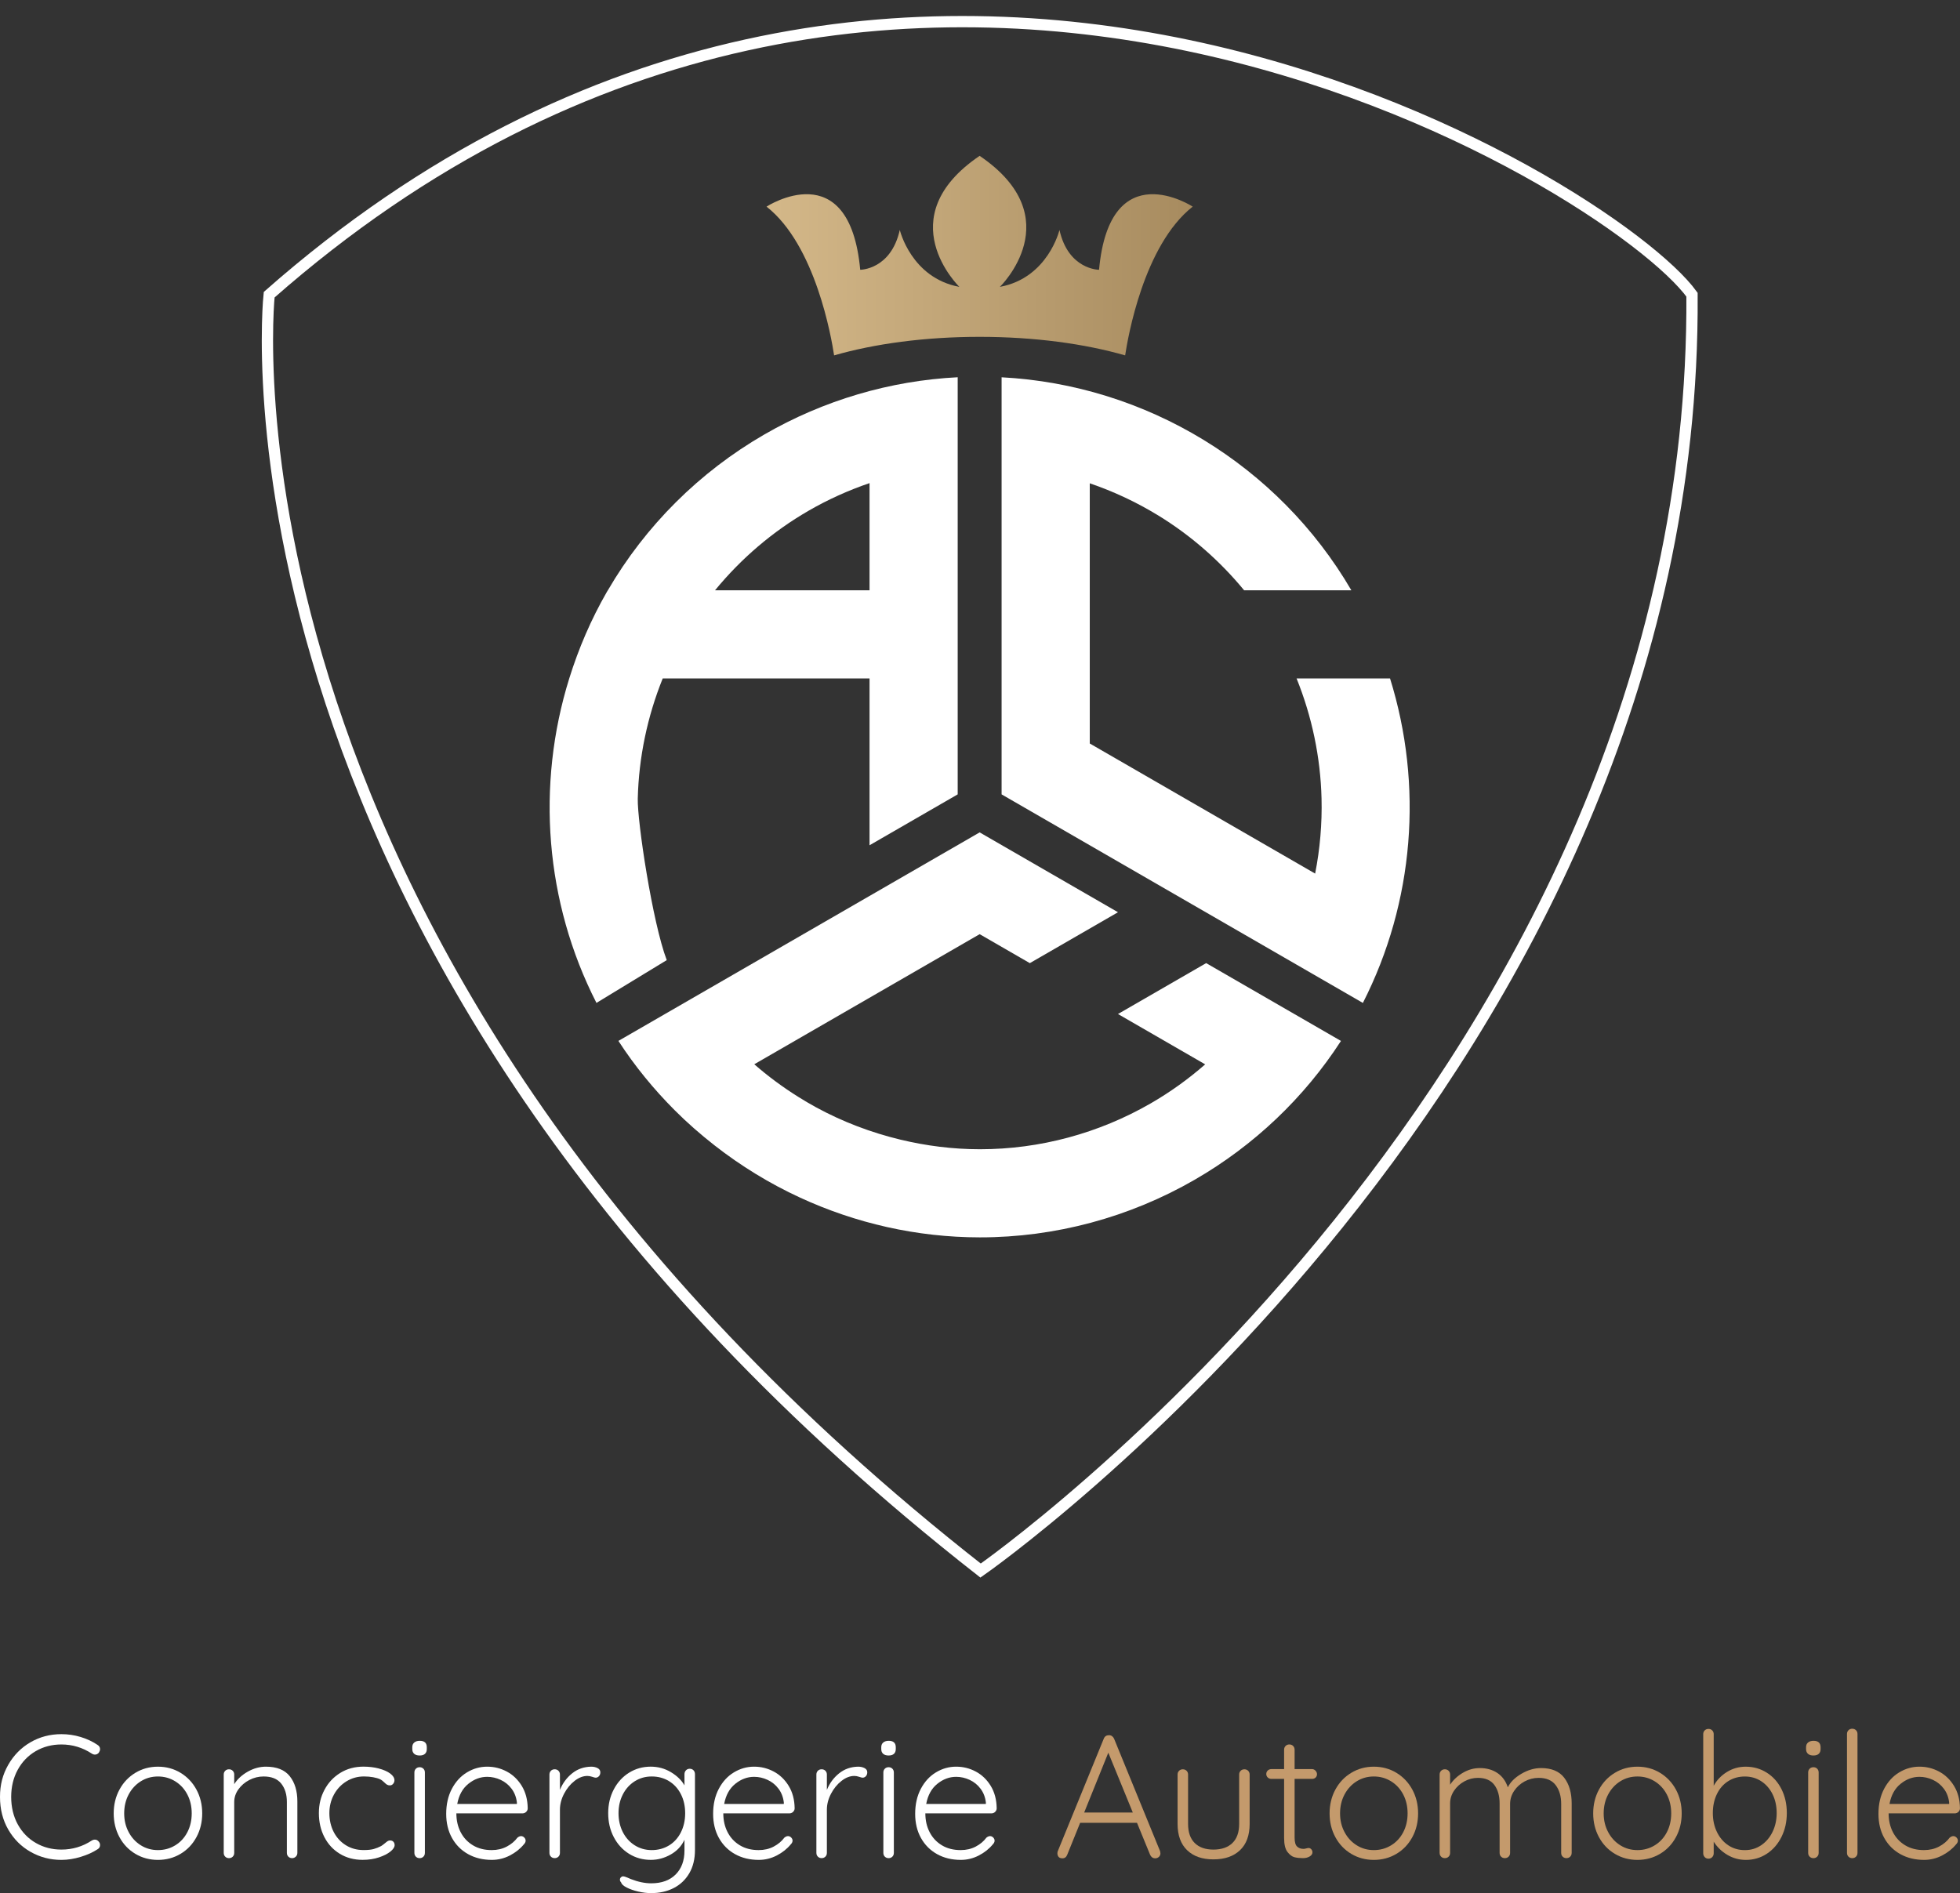 <?xml version="1.0" encoding="UTF-8"?>
<svg id="Layer_1" data-name="Layer 1" xmlns="http://www.w3.org/2000/svg" xmlns:xlink="http://www.w3.org/1999/xlink" viewBox="0 0 2006.75 1938.65">
  <rect x="0" y="0" width="2006.75" height="1938.65" fill="#333333" stroke="none"/>
  <defs>
    <style>
      .cls-1 {
        fill: #c49a6c;
      }

      .cls-2 {
        fill: none;
        stroke: #fff;
        stroke-miterlimit: 10;
        stroke-width: 11.55px;
      }

      .cls-3 {
        fill: #fff;
      }

      .cls-4 {
        fill: url(#Nouvelle_nuance_de_dégradé_1);
      }
    </style>
    <linearGradient id="Nouvelle_nuance_de_dégradé_1" data-name="Nouvelle nuance de dégradé 1" x1="784.81" y1="261.76" x2="1221.16" y2="261.76" gradientUnits="userSpaceOnUse">
      <stop offset="0" stop-color="#d4b889"/>
      <stop offset="1" stop-color="#a78b5f"/>
    </linearGradient>
  </defs>
  <g>
    <g>
      <g>
        <path class="cls-3" d="M1327.5,694.75c15.7,38.9,24.51,80.62,25.56,122.92.64,25.86-1.58,51.68-6.55,76.92l-230.75-133.22v-266.45c24.33,8.32,47.81,19.31,69.89,32.79,33.59,20.53,63.35,46.65,88.15,76.78h109.79c-74.85-128.31-210.38-210.4-358.1-218.13v427.12l369.9,213.56c52.71-103.41,61.83-223.17,27.81-332.29h-95.7Z"/>
        <path class="cls-3" d="M1144.66,1038.41l89.27,51.54c-17.2,15.06-35.88,28.48-55.72,39.93-53.26,30.75-113.69,47-174.77,47h-.4c-27.32-.02-54.59-3.44-81.18-9.84-29.97-7.22-59.09-18.25-86.35-33.11-6.21-3.38-12.28-6.98-18.25-10.72-15.88-9.94-30.95-21.08-44.99-33.35l115.37-66.61,115.38-66.61,51.37,29.66,90.27-52.12-51.38-29.66-90.26-52.11-5.74,3.31-364.12,210.22c16.76,25.85,36.19,49.51,57.6,70.97,12.8,12.84,26.43,24.74,40.64,35.86,27.07,21.2,56.49,39.21,87.68,53.61,56.87,26.27,119.47,40.69,183.97,40.75h.4c76.89,0,152.92-20.43,219.89-59.1,60.57-34.96,111.91-83.8,149.62-142.06l-138.03-79.69-90.26,52.11Z"/>
        <path class="cls-3" d="M652.98,817.78c1.04-42.31,9.84-84.07,25.54-123.03h211.76v170.84l90.26-52.11v-118.73h0v-308.43c-69.32,3.52-137.27,23.57-197.84,58.54-66.54,38.42-121.91,93.61-160.33,159.63-.31.55-.68,1.06-1,1.6-16.3,28.32-29.01,58.1-38.54,88.66h0c-34.02,109.24-24.88,229.01,27.85,332.27l71.97-43.81c-14.63-38.39-30.24-142.28-29.67-165.43ZM827.83,523.03c19.85-11.46,40.8-20.93,62.45-28.3v109.76h-158.2c26.64-32.48,58.99-60.23,95.75-81.45Z"/>
      </g>
      <path class="cls-4" d="M1221.16,211.59c-50.23,39.44-66.48,134.47-69.18,152.34-41.25-11.9-92.95-18.99-148.99-18.99s-107.74,7.09-148.99,18.99c-2.7-17.87-18.95-112.9-69.18-152.34,0,0,84.86-55.27,95.91,64.67.23,0,31.43-.08,40.52-40.79,0,0,11.59,49.15,60.98,58.28,0,0-72.88-70.61,20.76-134.16,93.64,63.56,20.76,134.16,20.76,134.16,49.38-9.13,60.98-58.28,60.98-58.28,9.09,40.71,40.29,40.79,40.52,40.79,11.05-119.95,95.91-64.67,95.91-64.67Z"/>
    </g>
    <path class="cls-2" d="M1003.98,1608.33s733.46-510.92,728.39-1306.54c-80.6-111.51-810.45-569.21-1456.78,0,0,0-73.85,678.17,728.39,1306.54Z"/>
  </g>
  <g>
    <path class="cls-3" d="M102.44,1791.25c0,1.08-.42,2.27-1.25,3.58-1.07,1.32-2.45,1.97-4.12,1.97-.96,0-1.91-.3-2.87-.89-9.55-6.33-20-9.49-31.34-9.49-9.67,0-18.42,2.27-26.24,6.81-7.82,4.54-13.97,10.9-18.45,19.07-4.48,8.18-6.72,17.46-6.72,27.85s2.27,20.03,6.81,28.21c4.54,8.18,10.72,14.51,18.54,18.98,7.82,4.48,16.5,6.72,26.06,6.72,11.34,0,21.73-3.1,31.16-9.31.95-.6,1.97-.9,3.04-.9,1.67,0,3.04.72,4.12,2.15.83.96,1.25,2.09,1.25,3.4,0,1.91-.84,3.34-2.51,4.3-4.66,3.11-10.39,5.7-17.19,7.79-6.81,2.09-13.43,3.13-19.88,3.13-11.34,0-21.82-2.71-31.43-8.15-9.61-5.43-17.25-13.04-22.92-22.83-5.67-9.79-8.51-20.95-8.51-33.49s2.8-23.01,8.42-32.86c5.61-9.85,13.19-17.55,22.75-23.1,9.55-5.55,20.12-8.33,31.7-8.33,6.69,0,13.22.96,19.61,2.87,6.39,1.91,12.15,4.6,17.28,8.06,1.79,1.08,2.69,2.57,2.69,4.48Z"/>
    <path class="cls-3" d="M201.12,1881.34c-3.94,7.28-9.37,12.98-16.3,17.1-6.93,4.12-14.63,6.18-23.1,6.18s-16.18-2.06-23.1-6.18c-6.93-4.12-12.36-9.82-16.3-17.1-3.94-7.28-5.91-15.4-5.91-24.36s1.97-17.07,5.91-24.36c3.94-7.28,9.37-13.01,16.3-17.19,6.92-4.18,14.62-6.27,23.1-6.27s16.18,2.09,23.1,6.27c6.92,4.18,12.36,9.91,16.3,17.19,3.94,7.28,5.91,15.4,5.91,24.36s-1.97,17.08-5.91,24.36ZM191.81,1837.64c-2.99-5.73-7.14-10.24-12.45-13.52-5.31-3.28-11.19-4.92-17.64-4.92s-12.3,1.64-17.55,4.92c-5.26,3.29-9.4,7.79-12.45,13.52-3.04,5.73-4.57,12.18-4.57,19.34s1.52,13.43,4.57,19.16c3.04,5.73,7.19,10.24,12.45,13.52,5.25,3.29,11.1,4.92,17.55,4.92s12.33-1.61,17.64-4.84c5.31-3.22,9.46-7.7,12.45-13.43,2.98-5.73,4.48-12.18,4.48-19.34s-1.49-13.61-4.48-19.34Z"/>
    <path class="cls-3" d="M296.67,1818.92c5.19,6.51,7.79,15.13,7.79,25.88v52.65c0,1.55-.54,2.84-1.61,3.85-1.07,1.02-2.33,1.52-3.76,1.52-1.55,0-2.84-.51-3.85-1.52-1.02-1.01-1.52-2.3-1.52-3.85v-52.12c0-7.76-1.94-14.06-5.82-18.89-3.88-4.83-9.88-7.25-18-7.25-5.13,0-10,1.19-14.6,3.58-4.6,2.39-8.33,5.58-11.19,9.58-2.87,4-4.3,8.33-4.3,12.98v52.12c0,1.55-.51,2.84-1.52,3.85-1.02,1.02-2.3,1.52-3.85,1.52s-2.84-.51-3.85-1.52c-1.02-1.01-1.52-2.3-1.52-3.85v-80.24c0-1.55.51-2.83,1.52-3.85,1.01-1.01,2.3-1.52,3.85-1.52s2.83.51,3.85,1.52c1.01,1.02,1.52,2.3,1.52,3.85v9.85c3.22-5.13,7.85-9.4,13.88-12.81,6.03-3.4,12.21-5.1,18.54-5.1,11.1,0,19.25,3.25,24.45,9.76Z"/>
    <path class="cls-3" d="M387.83,1811.04c4.84,1.25,8.71,2.96,11.64,5.1,2.92,2.15,4.39,4.48,4.39,6.98,0,1.32-.45,2.51-1.34,3.58-.9,1.08-2,1.61-3.31,1.61-1.19,0-2.18-.24-2.96-.72-.78-.48-1.64-1.19-2.6-2.15-1.55-1.55-3.04-2.69-4.48-3.4-1.79-.83-4.15-1.52-7.07-2.06-2.93-.54-6.06-.81-9.4-.81-6.57,0-12.57,1.67-18,5.01-5.43,3.34-9.7,7.88-12.81,13.61-3.11,5.73-4.66,12.06-4.66,18.98s1.49,13.61,4.48,19.34c2.98,5.73,7.13,10.24,12.45,13.52,5.31,3.29,11.37,4.92,18.18,4.92,4.3,0,7.73-.36,10.3-1.08,2.57-.72,5.1-1.73,7.61-3.04.83-.48,2.27-1.55,4.3-3.22.95-.83,1.79-1.46,2.51-1.88.72-.42,1.49-.63,2.33-.63,1.43,0,2.57.45,3.4,1.34.83.9,1.25,2.06,1.25,3.49,0,2.03-1.43,4.21-4.3,6.54-2.87,2.33-6.81,4.33-11.82,6-5.01,1.67-10.57,2.51-16.66,2.51-8.72,0-16.48-2.06-23.28-6.18s-12.09-9.82-15.85-17.1c-3.76-7.28-5.64-15.46-5.64-24.54s1.91-16.68,5.73-23.91c3.82-7.22,9.19-12.98,16.12-17.28,6.92-4.3,14.86-6.45,23.82-6.45,5.61,0,10.83.63,15.67,1.88Z"/>
    <path class="cls-3" d="M424.09,1796c-1.32-1.13-1.97-2.78-1.97-4.92v-1.79c0-2.15.69-3.79,2.06-4.92,1.37-1.13,3.25-1.7,5.64-1.7,4.77,0,7.16,2.21,7.16,6.63v1.79c0,2.15-.63,3.79-1.88,4.92-1.25,1.14-3.08,1.7-5.46,1.7s-4.24-.56-5.55-1.7ZM433.5,1901.31c-1.02,1.02-2.3,1.52-3.85,1.52s-2.84-.51-3.85-1.52c-1.02-1.01-1.52-2.3-1.52-3.85v-82.38c0-1.55.51-2.83,1.52-3.85,1.01-1.01,2.3-1.52,3.85-1.52s2.83.51,3.85,1.52c1.01,1.02,1.52,2.3,1.52,3.85v82.38c0,1.55-.51,2.84-1.52,3.85Z"/>
    <path class="cls-3" d="M538.71,1855.46c-1.07,1.02-2.33,1.52-3.76,1.52h-67.7c0,7.16,1.46,13.58,4.39,19.25,2.92,5.67,7.1,10.15,12.54,13.43,5.43,3.29,11.85,4.92,19.25,4.92,5.73,0,10.86-1.19,15.4-3.58,4.54-2.39,8.18-5.43,10.93-9.13,1.31-1.08,2.57-1.61,3.76-1.61s2.27.48,3.22,1.43c.95.96,1.43,2.03,1.43,3.22,0,1.31-.6,2.57-1.79,3.76-3.82,4.66-8.63,8.48-14.42,11.46-5.79,2.98-11.91,4.48-18.36,4.48-9.2,0-17.31-1.97-24.36-5.91-7.05-3.94-12.54-9.46-16.48-16.57-3.94-7.1-5.91-15.31-5.91-24.63,0-9.79,1.94-18.36,5.82-25.7,3.88-7.34,9.04-12.95,15.49-16.83,6.45-3.88,13.31-5.82,20.6-5.82s13.88,1.67,20.15,5.01c6.27,3.34,11.37,8.24,15.31,14.69,3.94,6.45,5.97,14.09,6.09,22.92,0,1.43-.54,2.66-1.61,3.67ZM479.52,1826.71c-5.91,4.78-9.7,11.64-11.37,20.6h61.07v-1.43c-.6-5.37-2.39-10.06-5.37-14.06-2.99-4-6.72-7.04-11.19-9.13-4.48-2.09-9.11-3.13-13.88-3.13-6.93,0-13.34,2.39-19.25,7.16Z"/>
    <path class="cls-3" d="M611.78,1810.59c1.91.96,2.87,2.39,2.87,4.3,0,1.67-.48,3.02-1.43,4.03-.96,1.02-2.09,1.52-3.4,1.52-.6,0-1.76-.3-3.49-.9-1.73-.6-3.38-.9-4.92-.9-4.42,0-8.81,1.7-13.16,5.1-4.36,3.4-7.94,7.79-10.75,13.16-2.81,5.37-4.21,10.81-4.21,16.3v44.24c0,1.55-.51,2.84-1.52,3.85-1.02,1.02-2.3,1.52-3.85,1.52s-2.84-.51-3.85-1.52c-1.02-1.01-1.52-2.3-1.52-3.85v-80.24c0-1.55.51-2.83,1.52-3.85,1.01-1.01,2.3-1.52,3.85-1.52s2.84.51,3.85,1.52c1.01,1.02,1.52,2.3,1.52,3.85v15.76c2.75-6.81,6.9-12.45,12.45-16.92,5.55-4.48,12.09-6.77,19.61-6.89,2.39,0,4.54.48,6.45,1.43Z"/>
    <path class="cls-3" d="M710.02,1812.83c1.01,1.02,1.52,2.36,1.52,4.03v77.55c0,9.31-1.94,17.28-5.82,23.91-3.88,6.63-9.2,11.67-15.94,15.13-6.75,3.46-14.48,5.19-23.19,5.19-4.18,0-8.57-.54-13.16-1.61-4.6-1.07-8.54-2.45-11.82-4.12-3.29-1.67-5.17-3.4-5.64-5.19-.84-.84-1.25-1.79-1.25-2.87,0-1.2.54-2.15,1.61-2.87.48-.36,1.07-.54,1.79-.54s2.09.42,4.12,1.25l3.76,1.61c7.4,2.87,14.33,4.3,20.78,4.3,10.62,0,18.95-3.02,24.98-9.04,6.03-6.03,9.04-14.18,9.04-24.45v-11.1c-2.99,6.45-7.7,11.49-14.15,15.13-6.45,3.64-13.19,5.46-20.24,5.46-8.24,0-15.67-2.06-22.3-6.18-6.63-4.12-11.85-9.82-15.67-17.1-3.82-7.28-5.73-15.46-5.73-24.54s1.91-17.07,5.73-24.36c3.82-7.28,9.04-12.98,15.67-17.1,6.63-4.12,14-6.18,22.12-6.18,7.52,0,14.42,1.88,20.69,5.64,6.27,3.76,10.89,8.27,13.88,13.52v-11.46c0-1.55.51-2.87,1.52-3.94,1.01-1.07,2.3-1.61,3.85-1.61s2.83.51,3.85,1.52ZM684.94,1889.84c5.19-3.16,9.25-7.64,12.18-13.43,2.92-5.79,4.39-12.33,4.39-19.61s-1.46-13.79-4.39-19.52c-2.93-5.73-6.98-10.18-12.18-13.34-5.19-3.16-11.08-4.75-17.64-4.75s-12.27,1.64-17.46,4.92c-5.19,3.29-9.25,7.79-12.18,13.52-2.93,5.73-4.39,12.12-4.39,19.16s1.46,13.61,4.39,19.34c2.92,5.73,6.99,10.24,12.18,13.52,5.19,3.29,11.01,4.92,17.46,4.92s12.45-1.58,17.64-4.75Z"/>
    <path class="cls-3" d="M812.01,1855.46c-1.07,1.02-2.33,1.52-3.76,1.52h-67.7c0,7.16,1.46,13.58,4.39,19.25,2.92,5.67,7.1,10.15,12.54,13.43,5.43,3.29,11.85,4.92,19.25,4.92,5.73,0,10.86-1.19,15.4-3.58,4.54-2.39,8.18-5.43,10.92-9.13,1.31-1.08,2.57-1.61,3.76-1.61s2.27.48,3.22,1.43c.95.96,1.43,2.03,1.43,3.22,0,1.31-.6,2.57-1.79,3.76-3.82,4.66-8.63,8.48-14.42,11.46-5.79,2.98-11.91,4.48-18.36,4.48-9.2,0-17.31-1.97-24.36-5.91-7.05-3.94-12.54-9.46-16.48-16.57-3.94-7.1-5.91-15.31-5.91-24.63,0-9.79,1.94-18.36,5.82-25.7,3.88-7.34,9.04-12.95,15.49-16.83,6.45-3.88,13.31-5.82,20.6-5.82s13.88,1.67,20.15,5.01c6.27,3.34,11.37,8.24,15.31,14.69s5.97,14.09,6.09,22.92c0,1.43-.54,2.66-1.61,3.67ZM752.82,1826.71c-5.91,4.78-9.7,11.64-11.37,20.6h61.07v-1.43c-.6-5.37-2.39-10.06-5.37-14.06-2.99-4-6.72-7.04-11.19-9.13-4.48-2.09-9.11-3.13-13.88-3.13-6.93,0-13.34,2.39-19.25,7.16Z"/>
    <path class="cls-3" d="M885.09,1810.59c1.91.96,2.87,2.39,2.87,4.3,0,1.67-.48,3.02-1.43,4.03-.96,1.02-2.09,1.52-3.4,1.52-.6,0-1.76-.3-3.49-.9-1.73-.6-3.38-.9-4.92-.9-4.42,0-8.81,1.7-13.16,5.1-4.36,3.4-7.94,7.79-10.75,13.16-2.81,5.37-4.21,10.81-4.21,16.3v44.24c0,1.55-.51,2.84-1.52,3.85s-2.3,1.52-3.85,1.52-2.84-.51-3.85-1.52c-1.02-1.01-1.52-2.3-1.52-3.85v-80.24c0-1.55.51-2.83,1.52-3.85,1.01-1.01,2.3-1.52,3.85-1.52s2.83.51,3.85,1.52c1.01,1.02,1.52,2.3,1.52,3.85v15.76c2.75-6.81,6.9-12.45,12.45-16.92,5.55-4.48,12.09-6.77,19.61-6.89,2.39,0,4.54.48,6.45,1.43Z"/>
    <path class="cls-3" d="M904.25,1796c-1.32-1.13-1.97-2.78-1.97-4.92v-1.79c0-2.15.69-3.79,2.06-4.92,1.37-1.13,3.25-1.7,5.64-1.7,4.77,0,7.16,2.21,7.16,6.63v1.79c0,2.15-.63,3.79-1.88,4.92-1.25,1.14-3.08,1.7-5.46,1.7s-4.24-.56-5.55-1.7ZM913.65,1901.31c-1.02,1.02-2.3,1.52-3.85,1.52s-2.84-.51-3.85-1.52c-1.02-1.01-1.52-2.3-1.52-3.85v-82.38c0-1.55.51-2.83,1.52-3.85s2.3-1.52,3.85-1.52,2.83.51,3.85,1.52c1.01,1.02,1.52,2.3,1.52,3.85v82.38c0,1.55-.51,2.84-1.52,3.85Z"/>
    <path class="cls-3" d="M1018.87,1855.46c-1.07,1.02-2.33,1.52-3.76,1.52h-67.7c0,7.16,1.46,13.58,4.39,19.25,2.92,5.67,7.1,10.15,12.54,13.43,5.43,3.29,11.85,4.92,19.25,4.92,5.73,0,10.86-1.19,15.4-3.58,4.54-2.39,8.18-5.43,10.92-9.13,1.31-1.08,2.57-1.61,3.76-1.61s2.27.48,3.22,1.43c.95.96,1.43,2.03,1.43,3.22,0,1.31-.6,2.57-1.79,3.76-3.82,4.66-8.63,8.48-14.42,11.46-5.79,2.98-11.91,4.48-18.36,4.48-9.2,0-17.31-1.97-24.36-5.91-7.05-3.94-12.54-9.46-16.48-16.57-3.94-7.1-5.91-15.31-5.91-24.63,0-9.79,1.94-18.36,5.82-25.7,3.88-7.34,9.04-12.95,15.49-16.83,6.45-3.88,13.31-5.82,20.6-5.82s13.88,1.67,20.15,5.01c6.27,3.34,11.37,8.24,15.31,14.69s5.97,14.09,6.09,22.92c0,1.43-.54,2.66-1.61,3.67ZM959.68,1826.71c-5.91,4.78-9.7,11.64-11.37,20.6h61.07v-1.43c-.6-5.37-2.39-10.06-5.37-14.06-2.99-4-6.72-7.04-11.19-9.13-4.48-2.09-9.11-3.13-13.88-3.13-6.93,0-13.34,2.39-19.25,7.16Z"/>
    <path class="cls-1" d="M1188.11,1897.81c0,1.55-.54,2.81-1.61,3.76-1.07.96-2.33,1.43-3.76,1.43-1.2,0-2.24-.33-3.13-.98-.9-.66-1.58-1.52-2.06-2.6l-13.43-32.78h-58.21l-13.25,32.78c-.96,2.39-2.57,3.58-4.84,3.58-1.67,0-2.93-.42-3.76-1.25-.84-.83-1.32-1.97-1.43-3.4v-.54c0-.72.06-1.25.18-1.61l47.28-115.7c.95-2.39,2.75-3.58,5.37-3.58,1.19,0,2.24.33,3.13.98.9.66,1.58,1.52,2.06,2.6l47.1,115.16c.24.96.36,1.67.36,2.15ZM1110.03,1856.09h49.79l-25.07-61.25-24.71,61.25Z"/>
    <path class="cls-1" d="M1277.93,1813.37c1.01,1.02,1.52,2.3,1.52,3.85v50.51c0,11.7-3.29,20.69-9.85,26.95-6.57,6.27-15.64,9.4-27.22,9.4s-20.45-3.13-26.95-9.4c-6.51-6.27-9.76-15.25-9.76-26.95v-50.51c0-1.55.51-2.83,1.52-3.85,1.01-1.01,2.3-1.52,3.85-1.52s2.83.51,3.85,1.52c1.01,1.02,1.52,2.3,1.52,3.85v50.51c0,8.6,2.27,15.13,6.81,19.61,4.54,4.48,10.92,6.72,19.16,6.72s14.83-2.24,19.43-6.72c4.6-4.48,6.9-11.01,6.9-19.61v-50.51c0-1.55.51-2.83,1.52-3.85,1.01-1.01,2.3-1.52,3.85-1.52s2.83.51,3.85,1.52Z"/>
    <path class="cls-1" d="M1325.48,1821.7v60c0,4.54.83,7.61,2.51,9.22,1.67,1.61,3.88,2.42,6.63,2.42.72,0,1.61-.15,2.69-.45,1.07-.3,1.91-.45,2.51-.45,1.08,0,2,.45,2.78,1.34.78.9,1.16,1.94,1.16,3.13,0,1.67-.96,3.08-2.87,4.21-1.91,1.14-4.18,1.7-6.81,1.7-3.22,0-6.09-.3-8.6-.9-2.51-.6-4.93-2.39-7.25-5.37-2.33-2.98-3.49-7.76-3.49-14.33v-60.54h-13.07c-1.43,0-2.66-.48-3.67-1.43-1.02-.95-1.52-2.15-1.52-3.58s.51-2.62,1.52-3.58c1.01-.95,2.24-1.43,3.67-1.43h13.07v-19.88c0-1.55.51-2.83,1.52-3.85,1.01-1.01,2.3-1.52,3.85-1.52s2.83.51,3.85,1.52c1.01,1.02,1.52,2.3,1.52,3.85v19.88h17.91c1.31,0,2.48.54,3.49,1.61,1.01,1.07,1.52,2.27,1.52,3.58,0,1.43-.48,2.6-1.43,3.49-.96.9-2.15,1.34-3.58,1.34h-17.91Z"/>
    <path class="cls-1" d="M1446.01,1881.34c-3.94,7.28-9.37,12.98-16.3,17.1-6.93,4.12-14.63,6.18-23.1,6.18s-16.18-2.06-23.1-6.18c-6.93-4.12-12.36-9.82-16.3-17.1-3.94-7.28-5.91-15.4-5.91-24.36s1.97-17.07,5.91-24.36c3.94-7.28,9.37-13.01,16.3-17.19,6.92-4.18,14.62-6.27,23.1-6.27s16.18,2.09,23.1,6.27c6.92,4.18,12.36,9.91,16.3,17.19,3.94,7.28,5.91,15.4,5.91,24.36s-1.97,17.08-5.91,24.36ZM1436.69,1837.64c-2.99-5.73-7.14-10.24-12.45-13.52-5.31-3.28-11.19-4.92-17.64-4.92s-12.3,1.64-17.55,4.92c-5.26,3.29-9.4,7.79-12.45,13.52-3.04,5.73-4.57,12.18-4.57,19.34s1.52,13.43,4.57,19.16c3.04,5.73,7.19,10.24,12.45,13.52,5.25,3.29,11.1,4.92,17.55,4.92s12.33-1.61,17.64-4.84c5.31-3.22,9.46-7.7,12.45-13.43,2.98-5.73,4.48-12.18,4.48-19.34s-1.5-13.61-4.48-19.34Z"/>
    <path class="cls-1" d="M1601.55,1820.53c5.07,6.63,7.61,15.38,7.61,26.24v50.68c0,1.55-.51,2.84-1.52,3.85s-2.3,1.52-3.85,1.52-2.84-.51-3.85-1.52c-1.02-1.01-1.52-2.3-1.52-3.85v-50.15c0-7.88-1.88-14.3-5.64-19.25-3.76-4.95-9.58-7.43-17.46-7.43-5.01,0-9.76,1.2-14.24,3.58-4.48,2.39-8.09,5.64-10.84,9.76-2.75,4.12-4.12,8.57-4.12,13.34v50.15c0,1.55-.51,2.84-1.52,3.85-1.02,1.02-2.3,1.52-3.85,1.52s-2.84-.51-3.85-1.52c-1.02-1.01-1.52-2.3-1.52-3.85v-50.68c0-7.76-1.79-14.06-5.37-18.9-3.58-4.83-9.2-7.25-16.83-7.25-4.9,0-9.52,1.2-13.88,3.58-4.36,2.39-7.88,5.58-10.57,9.58-2.69,4-4.03,8.33-4.03,12.99v50.68c0,1.55-.51,2.84-1.52,3.85s-2.3,1.52-3.85,1.52-2.84-.51-3.85-1.52c-1.02-1.01-1.52-2.3-1.52-3.85v-80.24c0-1.55.51-2.83,1.52-3.85,1.01-1.01,2.3-1.52,3.85-1.52s2.83.51,3.85,1.52c1.01,1.02,1.52,2.3,1.52,3.85v10.39c3.22-4.89,7.58-8.95,13.07-12.18,5.49-3.22,11.28-4.84,17.37-4.84,6.92,0,12.89,1.67,17.91,5.01,5.01,3.34,8.6,8.24,10.75,14.69,2.51-5.25,7.1-9.85,13.79-13.79,6.69-3.94,13.43-5.91,20.24-5.91,10.75,0,18.65,3.31,23.73,9.94Z"/>
    <path class="cls-1" d="M1715.9,1881.34c-3.94,7.28-9.37,12.98-16.3,17.1-6.93,4.12-14.63,6.18-23.1,6.18s-16.18-2.06-23.1-6.18c-6.93-4.12-12.36-9.82-16.3-17.1-3.94-7.28-5.91-15.4-5.91-24.36s1.97-17.07,5.91-24.36c3.94-7.28,9.37-13.01,16.3-17.19,6.92-4.18,14.62-6.27,23.1-6.27s16.18,2.09,23.1,6.27c6.92,4.18,12.36,9.91,16.3,17.19,3.94,7.28,5.91,15.4,5.91,24.36s-1.97,17.08-5.91,24.36ZM1706.59,1837.64c-2.99-5.73-7.14-10.24-12.45-13.52-5.31-3.28-11.19-4.92-17.64-4.92s-12.3,1.64-17.55,4.92c-5.26,3.29-9.4,7.79-12.45,13.52-3.04,5.73-4.57,12.18-4.57,19.34s1.52,13.43,4.57,19.16c3.04,5.73,7.19,10.24,12.45,13.52,5.25,3.29,11.1,4.92,17.55,4.92s12.33-1.61,17.64-4.84c5.31-3.22,9.46-7.7,12.45-13.43,2.98-5.73,4.48-12.18,4.48-19.34s-1.5-13.61-4.48-19.34Z"/>
    <path class="cls-1" d="M1808.85,1815.25c6.45,4.06,11.49,9.7,15.13,16.92,3.64,7.23,5.46,15.37,5.46,24.45s-1.82,17.1-5.46,24.45c-3.64,7.34-8.66,13.1-15.04,17.28-6.39,4.18-13.52,6.27-21.4,6.27-6.81,0-13.1-1.7-18.89-5.1-5.79-3.4-10.48-7.91-14.06-13.52v11.82c0,1.55-.51,2.87-1.52,3.94-1.02,1.07-2.3,1.61-3.85,1.61s-2.84-.54-3.85-1.61c-1.02-1.08-1.52-2.39-1.52-3.94v-121.96c0-1.55.51-2.83,1.52-3.85,1.01-1.01,2.3-1.52,3.85-1.52s2.83.51,3.85,1.52c1.01,1.02,1.52,2.3,1.52,3.85v52.83c3.22-5.85,7.76-10.57,13.61-14.15,5.85-3.58,12.24-5.37,19.16-5.37,7.88,0,15.04,2.03,21.49,6.09ZM1803.21,1889.58c4.95-3.34,8.83-7.91,11.64-13.7,2.8-5.79,4.21-12.21,4.21-19.25s-1.41-13.58-4.21-19.25c-2.81-5.67-6.69-10.12-11.64-13.34-4.96-3.22-10.54-4.83-16.75-4.83s-12,1.58-17.01,4.75c-5.01,3.17-8.9,7.61-11.64,13.34-2.75,5.73-4.12,12.18-4.12,19.34s1.4,13.64,4.21,19.43c2.8,5.79,6.68,10.33,11.64,13.61,4.95,3.29,10.59,4.92,16.92,4.92s11.79-1.67,16.75-5.01Z"/>
    <path class="cls-1" d="M1851.11,1796c-1.32-1.13-1.97-2.78-1.97-4.92v-1.79c0-2.15.69-3.79,2.06-4.92,1.37-1.13,3.25-1.7,5.64-1.7,4.77,0,7.16,2.21,7.16,6.63v1.79c0,2.15-.63,3.79-1.88,4.92-1.25,1.14-3.08,1.7-5.46,1.7s-4.24-.56-5.55-1.7ZM1860.52,1901.31c-1.02,1.02-2.3,1.52-3.85,1.52s-2.84-.51-3.85-1.52c-1.02-1.01-1.52-2.3-1.52-3.85v-82.38c0-1.55.51-2.83,1.52-3.85s2.3-1.52,3.85-1.52,2.83.51,3.85,1.52c1.01,1.02,1.52,2.3,1.52,3.85v82.38c0,1.55-.51,2.84-1.52,3.85Z"/>
    <path class="cls-1" d="M1900.27,1901.31c-1.02,1.02-2.3,1.52-3.85,1.52s-2.84-.51-3.85-1.52c-1.02-1.01-1.52-2.3-1.52-3.85v-121.79c0-1.55.51-2.83,1.52-3.85,1.01-1.01,2.3-1.52,3.85-1.52s2.83.51,3.85,1.52c1.01,1.02,1.52,2.3,1.52,3.85v121.79c0,1.55-.51,2.84-1.52,3.85Z"/>
    <path class="cls-1" d="M2005.13,1855.46c-1.07,1.02-2.33,1.52-3.76,1.52h-67.7c0,7.16,1.46,13.58,4.39,19.25,2.92,5.67,7.1,10.15,12.54,13.43,5.43,3.29,11.85,4.92,19.25,4.92,5.73,0,10.86-1.19,15.4-3.58,4.54-2.39,8.18-5.43,10.92-9.13,1.31-1.08,2.57-1.61,3.76-1.61s2.27.48,3.22,1.43c.95.96,1.43,2.03,1.43,3.22,0,1.31-.6,2.57-1.79,3.76-3.82,4.66-8.63,8.48-14.42,11.46-5.79,2.98-11.91,4.48-18.36,4.48-9.2,0-17.31-1.97-24.36-5.91-7.05-3.94-12.54-9.46-16.48-16.57-3.94-7.1-5.91-15.31-5.91-24.63,0-9.79,1.94-18.36,5.82-25.7,3.88-7.34,9.04-12.95,15.49-16.83,6.45-3.88,13.31-5.82,20.6-5.82s13.88,1.67,20.15,5.01c6.27,3.34,11.37,8.24,15.31,14.69s5.97,14.09,6.09,22.92c0,1.43-.54,2.66-1.61,3.67ZM1945.94,1826.71c-5.91,4.78-9.7,11.64-11.37,20.6h61.07v-1.43c-.6-5.37-2.39-10.06-5.37-14.06-2.99-4-6.72-7.04-11.19-9.13-4.48-2.09-9.11-3.13-13.88-3.13-6.93,0-13.34,2.39-19.25,7.16Z"/>
  </g>
</svg>